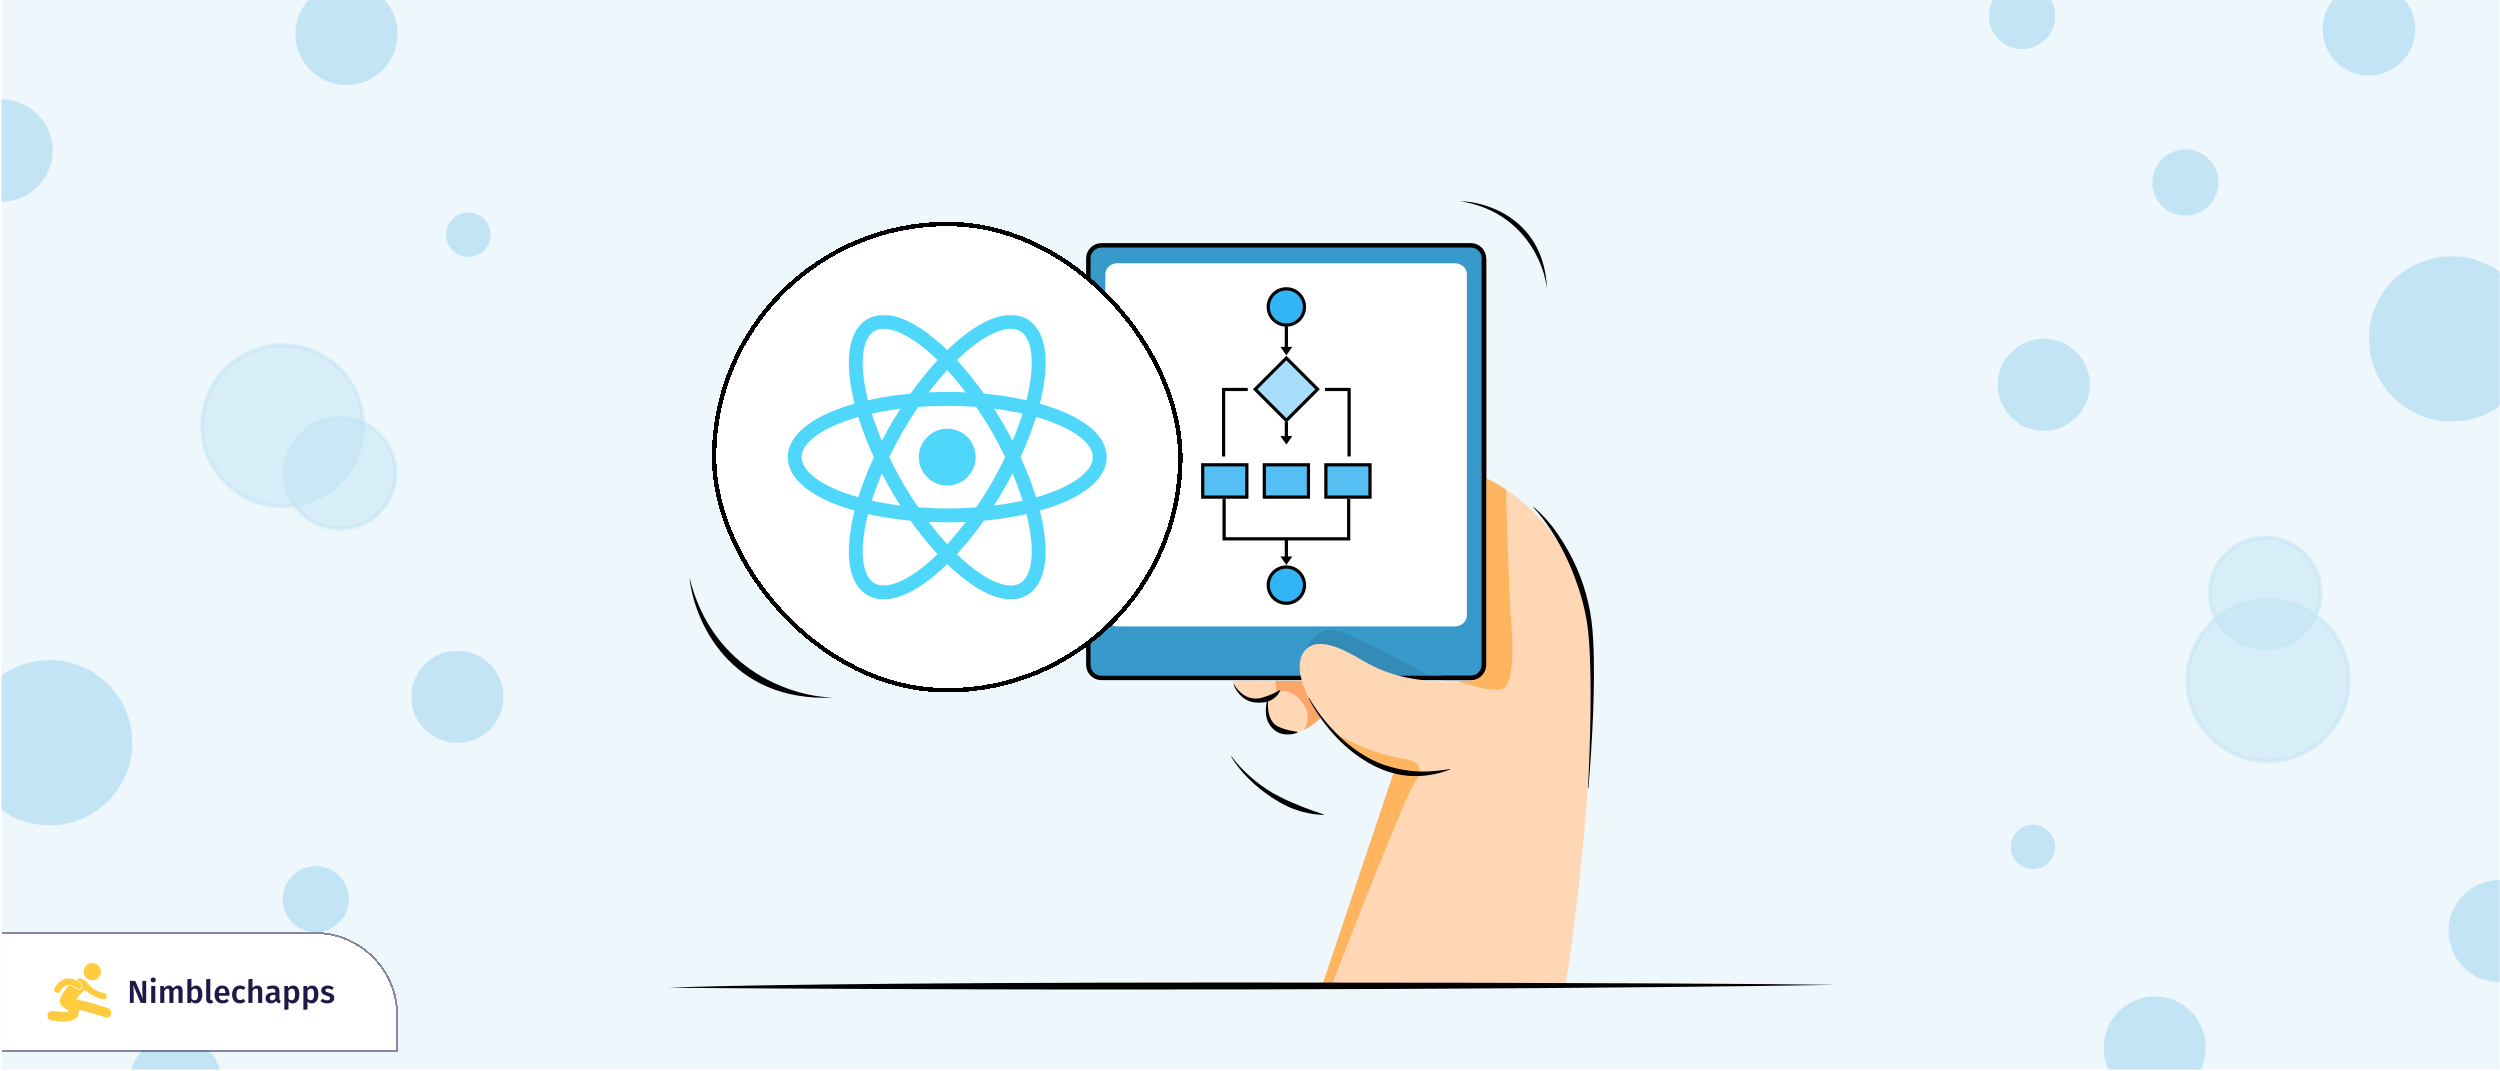 <svg width="1253" height="537" viewBox="0 0 1253 537" fill="none" xmlns="http://www.w3.org/2000/svg">
<g clip-path="url(#clip0_47_2587)">
<rect width="1252" height="536" transform="translate(0.805 0.06)" fill="#EDF7FC"/>
<g clip-path="url(#clip1_47_2587)">
<circle opacity="0.5" cx="141.685" cy="213.359" r="40.402" fill="#C2E4F5" stroke="#C2E4F5" stroke-width="2"/>
<circle cx="24.904" cy="372.257" r="40.402" fill="#C2E4F5" stroke="#C2E4F5" stroke-width="2"/>
<circle cx="173.657" cy="17.06" r="24.604" fill="#C2E4F5" stroke="#C2E4F5" stroke-width="2"/>
<circle cx="0.805" cy="75.455" r="24.604" fill="#C2E4F5" stroke="#C2E4F5" stroke-width="2"/>
<circle opacity="0.5" cx="170.473" cy="237.211" r="27.788" fill="#C2E4F5" stroke="#C2E4F5" stroke-width="2"/>
<circle cx="158.264" cy="450.643" r="15.579" fill="#C2E4F5" stroke="#C2E4F5" stroke-width="2"/>
<circle cx="229.262" cy="349.257" r="22.081" fill="#C2E4F5" stroke="#C2E4F5" stroke-width="2"/>
<circle cx="234.704" cy="117.638" r="10.138" fill="#C2E4F5" stroke="#C2E4F5" stroke-width="2"/>
<circle cx="88.002" cy="542.632" r="22.197" fill="#C2E4F5" stroke="#C2E4F5" stroke-width="2"/>
<circle opacity="0.5" cx="1136.75" cy="341.043" r="40.402" transform="rotate(180 1136.75 341.043)" fill="#C2E4F5" stroke="#C2E4F5" stroke-width="2"/>
<circle cx="1228.71" cy="169.852" r="40.402" transform="rotate(180 1228.71 169.852)" fill="#C2E4F5" stroke="#C2E4F5" stroke-width="2"/>
<circle cx="1079.95" cy="525.049" r="24.604" transform="rotate(180 1079.95 525.049)" fill="#C2E4F5" stroke="#C2E4F5" stroke-width="2"/>
<circle cx="1252.8" cy="466.653" r="24.604" transform="rotate(180 1252.8 466.653)" fill="#C2E4F5" stroke="#C2E4F5" stroke-width="2"/>
<circle opacity="0.5" cx="1135.32" cy="297.184" r="27.788" transform="rotate(180 1135.32 297.184)" fill="#C2E4F5" stroke="#C2E4F5" stroke-width="2"/>
<circle cx="1095.35" cy="91.465" r="15.579" transform="rotate(180 1095.35 91.465)" fill="#C2E4F5" stroke="#C2E4F5" stroke-width="2"/>
<circle cx="1013.47" cy="8.035" r="15.579" transform="rotate(180 1013.47 8.035)" fill="#C2E4F5" stroke="#C2E4F5" stroke-width="2"/>
<circle cx="1024.35" cy="192.851" r="22.081" transform="rotate(180 1024.35 192.851)" fill="#C2E4F5" stroke="#C2E4F5" stroke-width="2"/>
<circle cx="1018.91" cy="424.47" r="10.138" transform="rotate(180 1018.91 424.47)" fill="#C2E4F5" stroke="#C2E4F5" stroke-width="2"/>
<circle cx="1187.3" cy="14.653" r="22.197" transform="rotate(180 1187.3 14.653)" fill="#C2E4F5" stroke="#C2E4F5" stroke-width="2"/>
</g>
<g clip-path="url(#clip2_47_2587)">
<path d="M660.916 339.789H552.058C551.193 339.789 550.337 339.619 549.538 339.289C548.74 338.958 548.014 338.475 547.402 337.865C546.168 336.632 545.474 334.962 545.474 333.219V129.535C545.474 127.793 546.168 126.122 547.402 124.89C548.637 123.658 550.312 122.966 552.058 122.966H737.194C738.058 122.966 738.915 123.136 739.713 123.466C740.512 123.796 741.238 124.28 741.849 124.89C742.461 125.5 742.946 126.224 743.277 127.021C743.607 127.818 743.778 128.673 743.778 129.535V333.219C743.778 334.962 743.084 336.632 741.849 337.865C740.615 339.097 738.94 339.789 737.194 339.789H694.446" fill="#389ACB"/>
<path d="M660.916 339.789H552.058C551.193 339.789 550.337 339.619 549.538 339.289C548.74 338.958 548.014 338.475 547.402 337.865C546.168 336.632 545.474 334.962 545.474 333.219V129.535C545.474 127.793 546.168 126.122 547.402 124.89C548.637 123.658 550.312 122.966 552.058 122.966H737.194C738.058 122.966 738.915 123.136 739.713 123.466C740.512 123.796 741.238 124.28 741.849 124.89C742.461 125.5 742.946 126.224 743.277 127.021C743.607 127.818 743.778 128.673 743.778 129.535V333.219C743.778 334.962 743.084 336.632 741.849 337.865C740.615 339.097 738.94 339.789 737.194 339.789H694.446" stroke="black" stroke-width="2.22" stroke-miterlimit="10"/>
<path d="M653.883 327.05C653.883 327.05 658.605 312.87 670.936 316.331C683.267 319.792 718.726 340.173 718.726 340.173C718.726 340.173 712.559 347.48 689.05 342.866C665.54 338.253 653.883 327.05 653.883 327.05Z" fill="black" fill-opacity="0.1"/>
<path d="M665.735 355.844C665.735 355.844 660.317 362.354 654.462 365.362C645.517 369.955 634.806 363.775 635.292 352.414C635.321 351.731 635.292 351.044 635.384 350.364C635.384 350.364 621.221 354.69 617.752 341.135L665.807 341.423L665.735 355.844Z" fill="#FFD7B5"/>
<path d="M665.807 341.423L639.128 341.263C639.522 343.117 639.721 345.007 639.72 346.903C639.72 346.903 646.802 343.73 653.161 352.671C656.782 357.76 655.436 362.566 653.606 365.766C653.893 365.642 654.179 365.507 654.462 365.362C660.318 362.354 665.735 355.844 665.735 355.844L665.807 341.423Z" fill="#FBA669"/>
<path d="M662.988 493.131L698.831 386.273C698.831 386.273 673.539 380.072 656.196 350.365C656.196 350.365 646.657 333.636 654.462 325.561C662.266 317.486 679.031 329.022 683.944 331.617C688.858 334.213 702.445 342.577 729.9 341.424L736.925 341.186C738.869 341.121 740.711 340.307 742.065 338.914C743.419 337.522 744.18 335.66 744.187 333.72L744.545 239.612C744.545 239.612 788.095 257.494 795.418 311.332C802.741 365.17 788.486 473.23 784.63 493.225L662.988 493.131Z" fill="#FFD7B5"/>
<path d="M667.672 493.134C677.586 467.521 704.503 398.529 709.67 391.031C716.029 381.801 704.178 380.359 704.178 380.359C690.518 378.461 677.588 372.334 669.398 367.715C684.089 382.643 698.828 386.272 698.828 386.272L662.988 493.131L667.672 493.134Z" fill="#FFB460"/>
<path d="M752.594 345.461C761.121 343.442 757.074 307.678 757.074 307.678C757.074 307.678 755.172 266.887 754.843 245.384C751.59 243.157 748.145 241.225 744.547 239.612L744.191 333.716C744.183 335.657 743.423 337.519 742.068 338.911C740.714 340.303 738.872 341.118 736.928 341.183L730.616 341.396C738.054 343.925 747.737 346.611 752.594 345.461Z" fill="#FFB460"/>
<path d="M656.096 349.8C659.7 355.959 664.043 361.658 669.029 366.768C671.488 369.327 674.117 371.717 676.899 373.922C679.678 376.104 682.628 378.059 685.721 379.769C686.505 380.171 687.256 380.633 688.063 380.985L690.451 382.096L692.902 383.051L693.514 383.289L694.14 383.486L695.391 383.88C698.717 384.941 702.131 385.705 705.592 386.162L706.888 386.359L708.194 386.462C709.067 386.523 709.939 386.619 710.814 386.653C712.565 386.674 714.326 386.755 716.086 386.627C719.642 386.445 723.183 386.041 726.689 385.418L726.762 385.671C723.383 387.009 719.859 387.95 716.261 388.473C714.451 388.747 712.626 388.916 710.796 388.979C709.88 389.015 708.963 388.952 708.043 388.943L706.664 388.91L705.291 388.778C701.619 388.448 698.007 387.631 694.552 386.347L693.261 385.864L692.617 385.622L691.989 385.341L689.481 384.216L687.045 382.956C686.224 382.554 685.465 382.043 684.671 381.592C681.554 379.717 678.592 377.594 675.816 375.245C673.065 372.894 670.476 370.361 668.067 367.662C665.678 364.962 663.451 362.124 661.399 359.162C659.338 356.215 657.488 353.126 655.865 349.918L656.096 349.8Z" fill="black"/>
<path d="M617.287 379.138C620.047 382.879 623.219 386.299 626.744 389.334C630.192 392.417 633.944 395.143 637.942 397.473C641.949 399.724 646.108 401.694 650.389 403.37C652.475 404.347 654.668 405.043 656.825 405.893C657.898 406.346 659.016 406.644 660.121 407.017C661.226 407.391 662.337 407.768 663.445 408.207L663.4 408.465C662.22 408.416 661.043 408.301 659.86 408.189C658.675 408.096 657.498 407.924 656.337 407.675C655.173 407.439 654.02 407.15 652.858 406.887L651.989 406.673C651.704 406.589 651.425 406.487 651.142 406.395L649.449 405.826C648.315 405.456 647.202 405.029 646.112 404.547C645.033 404.038 643.965 403.509 642.904 402.97C642.641 402.831 642.373 402.703 642.114 402.554L641.35 402.09L639.824 401.165L638.295 400.25C637.786 399.945 637.308 399.585 636.819 399.255C632.866 396.644 629.188 393.642 625.84 390.293C622.484 386.983 619.537 383.285 617.061 379.278L617.287 379.138Z" fill="black"/>
<path d="M618.451 342.914C619.565 344.928 621.107 346.676 622.969 348.034C624.75 349.334 626.886 350.063 629.092 350.126C630.188 350.146 631.281 350.013 632.34 349.731C633.394 349.444 634.398 349.066 635.409 348.713C637.53 347.957 639.569 346.988 641.494 345.822L641.704 345.98C641.238 347.158 640.513 348.218 639.583 349.08C638.663 349.965 637.6 350.687 636.438 351.217C635.266 351.734 634.011 352.036 632.732 352.11C631.473 352.214 630.208 352.204 628.951 352.082C626.427 351.795 624.061 350.707 622.203 348.978C620.426 347.328 619.058 345.287 618.208 343.019L618.451 342.914Z" fill="black"/>
<path d="M650.438 367.077C649.314 367.605 648.108 367.935 646.872 368.053C645.619 368.195 644.352 368.153 643.112 367.925C641.827 367.695 640.603 367.204 639.515 366.485C637.343 365.017 635.741 362.85 634.976 360.345C634.649 359.152 634.465 357.924 634.428 356.687C634.402 354.296 634.729 351.915 635.399 349.619L635.657 349.667C635.378 351.96 635.405 354.28 635.74 356.565C635.908 357.662 636.206 358.734 636.627 359.761C637.039 360.742 637.612 361.647 638.324 362.438C639.03 363.198 639.88 363.81 640.826 364.238C641.773 364.68 642.748 365.06 643.746 365.376C644.796 365.708 645.863 365.985 646.942 366.207C648.052 366.425 649.197 366.621 650.391 366.82L650.438 367.077Z" fill="black"/>
<path d="M795.868 394.963C796.541 382.625 796.962 370.28 797.131 357.926C797.224 351.75 797.263 345.58 797.161 339.413C797.059 333.246 796.857 327.082 796.384 320.952C795.646 308.672 792.368 296.805 787.739 285.499C786.585 282.67 785.303 279.893 783.93 277.156C782.571 274.415 781.072 271.742 779.496 269.114C777.92 266.485 776.224 263.924 774.405 261.449C772.602 258.952 770.645 256.57 768.546 254.316L768.726 254.125C773.434 258.227 777.577 262.932 781.048 268.118C784.582 273.276 787.631 278.75 790.156 284.469C791.416 287.33 792.555 290.25 793.541 293.217C794.527 296.183 795.349 299.208 796.06 302.254C796.745 305.31 797.311 308.378 797.695 311.496C798.082 314.603 798.318 317.707 798.495 320.809C798.838 327.013 798.913 333.21 798.878 339.401C798.844 345.592 798.677 351.777 798.451 357.958C797.931 370.317 797.158 382.657 796.132 394.979L795.868 394.963Z" fill="black"/>
<path d="M743.778 129.535V333.219C743.778 334.961 743.084 336.632 741.849 337.864C740.615 339.096 738.94 339.788 737.194 339.788H722.581" stroke="black" stroke-width="2.22" stroke-miterlimit="10"/>
<path d="M659.482 313.96H560.016C556.693 313.96 554 311.491 554 308.445V137.46C554 134.414 556.693 131.945 560.016 131.945H729.178C732.5 131.945 735.193 134.414 735.193 137.46V308.445C735.193 311.491 732.5 313.96 729.178 313.96H690.118" fill="white"/>
<circle cx="644.726" cy="153.831" r="9.081" fill="#33B4F4" stroke="black" stroke-width="1.61"/>
<circle cx="644.726" cy="293.265" r="9.081" fill="#33B4F4" stroke="black" stroke-width="1.61"/>
<rect x="629.087" y="195.099" width="22.117" height="22.117" transform="rotate(-45 629.087 195.099)" fill="#A6DEFA" stroke="black" stroke-width="1.61"/>
<rect x="602.805" y="232.963" width="22.117" height="16.186" fill="#55BFF3" stroke="black" stroke-width="1.61"/>
<rect x="664.53" y="232.963" width="22.117" height="16.186" fill="#55BFF3" stroke="black" stroke-width="1.61"/>
<rect x="633.667" y="232.963" width="22.117" height="16.186" fill="#55BFF3" stroke="black" stroke-width="1.61"/>
<path d="M644.721 174.592V163.476" stroke="black" stroke-width="1.61"/>
<path d="M644.726 280.27V270.069" stroke="black" stroke-width="1.61"/>
<path d="M644.726 219.316V211.41" stroke="black" stroke-width="1.61"/>
<path d="M664.073 195.204H676.174V228.79" stroke="black" stroke-width="1.61"/>
<path d="M625.379 195.204H613.278V228.79" stroke="black" stroke-width="1.61"/>
<path d="M613.522 249.953V270.069H622.98H675.957V249.953" stroke="black" stroke-width="1.61"/>
<path d="M646.16 174.638H643.292L644.726 176.695L646.16 174.638Z" fill="#55BFF3" stroke="black" stroke-width="1.61"/>
<path d="M646.16 219.362H643.292L644.726 221.418L646.16 219.362Z" fill="#55BFF3" stroke="black" stroke-width="1.61"/>
<path d="M646.16 279.696H643.292L644.726 281.753L646.16 279.696Z" fill="#55BFF3" stroke="black" stroke-width="1.61"/>
<path d="M731.845 100.827C745.865 101.123 774.197 110.417 775.371 145.229C774.222 132.577 763.909 105.983 731.845 100.827Z" fill="black"/>
<g filter="url(#filter0_di_47_2587)">
<rect x="349.022" y="103.393" width="233.695" height="233.695" rx="116.848" fill="white" shape-rendering="crispEdges"/>
<g clip-path="url(#clip3_47_2587)">
<path d="M465.869 234.488C473.738 234.488 480.117 228.109 480.117 220.24C480.117 212.372 473.738 205.993 465.869 205.993C458.001 205.993 451.622 212.372 451.622 220.24C451.622 228.109 458.001 234.488 465.869 234.488Z" fill="#4FD6FB"/>
<path fill-rule="evenodd" clip-rule="evenodd" d="M397.757 211.458C394.318 214.562 392.895 217.536 392.895 220.24C392.895 222.945 394.318 225.918 397.757 229.023C401.195 232.127 406.366 235.081 413.051 237.634C426.398 242.73 445.071 245.955 465.869 245.955C486.668 245.955 505.341 242.73 518.687 237.634C525.373 235.081 530.543 232.127 533.982 229.023C537.421 225.918 538.843 222.945 538.843 220.24C538.843 217.536 537.421 214.562 533.982 211.458C530.543 208.354 525.373 205.399 518.687 202.846C505.341 197.75 486.668 194.526 465.869 194.526C445.071 194.526 426.398 197.75 413.051 202.846C406.366 205.399 401.195 208.354 397.757 211.458ZM410.572 196.354C424.895 190.885 444.446 187.576 465.869 187.576C487.293 187.576 506.844 190.885 521.166 196.354C528.316 199.083 534.34 202.419 538.639 206.299C542.937 210.179 545.793 214.884 545.793 220.24C545.793 225.596 542.937 230.301 538.639 234.181C534.34 238.062 528.316 241.397 521.166 244.127C506.844 249.595 487.293 252.905 465.869 252.905C444.446 252.905 424.895 249.595 410.572 244.127C403.423 241.397 397.398 238.062 393.1 234.181C388.802 230.301 385.946 225.596 385.946 220.24C385.946 214.884 388.802 210.179 393.1 206.299C397.398 202.419 403.423 199.083 410.572 196.354Z" fill="#4FD6FB"/>
<path fill-rule="evenodd" clip-rule="evenodd" d="M439.419 156.862C435.011 155.436 431.724 155.691 429.382 157.043C427.04 158.395 425.176 161.114 424.207 165.644C423.238 170.174 423.265 176.129 424.397 183.195C426.657 197.302 433.201 215.086 443.6 233.097C453.999 251.109 466.128 265.668 477.215 274.679C482.768 279.192 487.912 282.193 492.32 283.619C496.728 285.045 500.014 284.79 502.356 283.437C504.698 282.085 506.562 279.367 507.531 274.836C508.5 270.306 508.474 264.351 507.342 257.285C505.082 243.178 498.538 225.395 488.139 207.383C477.74 189.371 465.61 174.812 454.524 165.802C448.971 161.288 443.826 158.288 439.419 156.862ZM458.907 160.408C470.804 170.078 483.446 185.355 494.158 203.908C504.869 222.461 511.779 241.048 514.204 256.186C515.415 263.742 515.539 270.627 514.328 276.29C513.117 281.952 510.47 286.778 505.831 289.456C501.193 292.134 495.69 292.013 490.181 290.231C484.671 288.449 478.77 284.899 472.832 280.072C460.934 270.403 448.293 255.125 437.581 236.572C426.869 218.019 419.96 199.433 417.535 184.295C416.324 176.739 416.2 169.853 417.411 164.191C418.622 158.528 421.269 153.702 425.907 151.024C430.546 148.346 436.049 148.467 441.558 150.249C447.068 152.032 452.969 155.582 458.907 160.408Z" fill="#4FD6FB"/>
<path fill-rule="evenodd" clip-rule="evenodd" d="M507.531 165.644C506.562 161.114 504.698 158.395 502.356 157.043C500.014 155.691 496.728 155.436 492.32 156.862C487.912 158.288 482.768 161.288 477.215 165.802C466.128 174.812 453.999 189.371 443.6 207.383C433.201 225.395 426.657 243.178 424.397 257.285C423.265 264.351 423.238 270.306 424.207 274.836C425.176 279.367 427.04 282.085 429.382 283.437C431.724 284.79 435.011 285.045 439.419 283.619C443.826 282.193 448.971 279.192 454.524 274.679C465.61 265.668 477.74 251.109 488.139 233.098C498.538 215.086 505.082 197.302 507.342 183.195C508.474 176.129 508.5 170.174 507.531 165.644ZM514.204 184.295C511.779 199.433 504.869 218.019 494.158 236.572C483.446 255.126 470.804 270.403 458.907 280.072C452.969 284.899 447.068 288.449 441.558 290.231C436.049 292.013 430.546 292.134 425.907 289.456C421.269 286.778 418.622 281.952 417.411 276.29C416.2 270.627 416.324 263.742 417.535 256.186C419.96 241.048 426.869 222.461 437.581 203.908C448.293 185.355 460.934 170.078 472.832 160.408C478.77 155.582 484.671 152.032 490.181 150.249C495.69 148.467 501.193 148.346 505.831 151.024C510.47 153.702 513.117 158.528 514.328 164.191C515.539 169.853 515.415 176.739 514.204 184.295Z" fill="#4FD6FB"/>
</g>
<rect x="349.022" y="103.393" width="233.695" height="233.695" rx="116.848" stroke="black" stroke-width="2.22" shape-rendering="crispEdges"/>
</g>
<path d="M345.56 289.462C347.741 310.572 365.266 352.156 417.918 349.619C398.693 349.452 357.306 337.187 345.56 289.462Z" fill="black"/>
</g>
<path d="M617.213 492.44C431.032 492.44 351.625 494.196 335.195 495.074C612.73 497.181 840.327 494.976 919.433 493.611C896.268 493.22 803.393 492.44 617.213 492.44Z" fill="black"/>
<g filter="url(#filter1_d_47_2587)">
<path d="M0.805 478.06H157.605C180.248 478.06 198.605 496.416 198.605 519.06V536.06H0.805V478.06Z" fill="white" shape-rendering="crispEdges"/>
<g clip-path="url(#clip4_47_2587)">
<rect width="152.8" height="48" transform="translate(15.805 483.06)" fill="white"/>
<path fill-rule="evenodd" clip-rule="evenodd" d="M40.383 500.395C41.465 500.48 42.293 501.189 43.037 501.841C43.158 501.965 43.278 502.095 43.397 502.231C43.516 502.368 43.635 502.51 43.755 502.658C45.849 505.244 48.552 507.105 51.957 507.66C52.983 507.828 53.636 508.326 53.569 509.405C53.51 510.366 52.661 510.861 51.475 510.73C51.223 510.703 50.974 510.639 50.724 510.587C47.946 510.007 45.535 508.675 43.464 506.791C42.63 506.032 42.213 506.166 41.579 506.938C40.771 507.921 39.832 508.796 38.989 509.752C38.051 510.814 38.069 510.835 39.423 511.123C44.334 512.166 49.144 513.57 53.889 515.206C55.486 515.757 56.145 517.013 55.637 518.495C55.211 519.74 53.869 520.266 52.345 519.779C51.941 519.65 51.543 519.498 51.14 519.364C47.669 518.211 44.157 517.203 40.606 516.323C39.683 516.094 39.364 516.166 39.4 517.263C39.466 519.272 38.247 520.805 36.264 521.407C32.643 522.506 29.009 521.96 25.404 521.33C24.19 521.118 23.614 519.827 23.862 518.488C24.069 517.379 25.058 516.597 26.288 516.675C27.304 516.74 28.313 516.917 29.326 517.037C30.639 517.193 31.956 517.238 33.274 517.145C33.633 517.12 34.17 517.22 34.273 516.792C34.385 516.325 33.954 516.108 33.532 515.923C32.951 515.668 32.387 515.354 31.865 514.993C29.941 513.663 29.515 511.875 30.526 509.762C31.523 507.676 32.79 505.778 34.312 504.043C35.893 503.792 37.028 504.671 38.178 505.544C39.127 506.264 40.286 506.105 40.878 505.351C40.977 505.226 41.06 505.084 41.123 504.927C41.879 503.081 39.751 501.78 38.333 501.189C38.687 500.657 39.279 500.48 39.886 500.408C40.051 500.403 40.217 500.399 40.383 500.395Z" fill="#FFCC40"/>
<path fill-rule="evenodd" clip-rule="evenodd" d="M46.245 501.313C43.775 501.321 41.913 499.454 41.915 496.969C41.916 494.519 43.831 492.632 46.289 492.659C48.653 492.685 50.578 494.602 50.6 496.95C50.623 499.363 48.685 501.304 46.245 501.313Z" fill="#FFCC40"/>
<path fill-rule="evenodd" clip-rule="evenodd" d="M34.29 503.663C32.58 503.618 31.636 504.785 30.699 505.948C30.435 506.277 30.246 506.668 29.978 506.993C29.371 507.729 28.599 507.843 27.828 507.332C27.108 506.855 26.87 506.11 27.286 505.326C28.988 502.121 32.278 499.301 36.91 500.813C37.042 500.856 37.176 500.902 37.31 500.953C38.806 501.78 41.997 502.962 40.561 505.165C40.46 505.292 40.35 505.394 40.232 505.472C39.643 505.863 38.852 505.65 37.877 504.938C36.817 504.164 35.711 503.451 34.29 503.663Z" fill="#FFCC40"/>
<g clip-path="url(#clip5_47_2587)">
<path d="M73.261 512.659H70.525L66.734 503.715C66.829 504.505 66.899 505.219 66.942 505.859C66.995 506.499 67.022 507.262 67.022 508.147V512.659H65.102V501.603H67.773L71.629 510.563C71.566 510.137 71.501 509.577 71.438 508.883C71.374 508.179 71.341 507.481 71.341 506.787V501.603H73.261V512.659Z" fill="#221747"/>
<path d="M77.835 504.195V512.659H75.787V504.195H77.835ZM76.796 499.907C77.18 499.907 77.489 500.03 77.724 500.275C77.969 500.51 78.091 500.803 78.091 501.155C78.091 501.507 77.969 501.801 77.724 502.035C77.489 502.27 77.18 502.387 76.796 502.387C76.422 502.387 76.113 502.27 75.868 502.035C75.633 501.801 75.516 501.507 75.516 501.155C75.516 500.803 75.633 500.51 75.868 500.275C76.113 500.03 76.422 499.907 76.796 499.907Z" fill="#221747"/>
<path d="M89.279 503.955C89.962 503.955 90.506 504.19 90.911 504.659C91.317 505.118 91.519 505.742 91.519 506.531V512.659H89.471V506.851C89.471 505.945 89.162 505.491 88.543 505.491C88.213 505.491 87.924 505.598 87.679 505.811C87.445 506.014 87.199 506.334 86.943 506.771V512.659H84.895V506.851C84.895 505.945 84.586 505.491 83.967 505.491C83.626 505.491 83.332 505.598 83.087 505.811C82.853 506.014 82.607 506.334 82.351 506.771V512.659H80.303V504.195H82.079L82.239 505.299C82.879 504.403 83.695 503.955 84.687 503.955C85.178 503.955 85.599 504.083 85.951 504.339C86.314 504.585 86.575 504.931 86.735 505.379C87.076 504.921 87.45 504.569 87.855 504.323C88.271 504.078 88.746 503.955 89.279 503.955Z" fill="#221747"/>
<path d="M98.281 503.955C99.262 503.955 100.03 504.35 100.585 505.139C101.14 505.918 101.417 507.011 101.417 508.419C101.417 509.294 101.278 510.073 101.001 510.755C100.734 511.427 100.35 511.955 99.849 512.339C99.347 512.713 98.755 512.899 98.073 512.899C97.614 512.899 97.193 512.803 96.809 512.611C96.436 512.419 96.11 512.147 95.833 511.795L95.705 512.659H93.897V500.803L95.945 500.579V505.155C96.222 504.771 96.558 504.478 96.953 504.275C97.358 504.062 97.801 503.955 98.281 503.955ZM97.513 511.363C98.067 511.363 98.499 511.129 98.809 510.659C99.118 510.179 99.273 509.433 99.273 508.419C99.273 507.353 99.129 506.601 98.841 506.163C98.553 505.715 98.147 505.491 97.625 505.491C96.974 505.491 96.414 505.875 95.945 506.643V510.387C96.126 510.697 96.35 510.937 96.617 511.107C96.894 511.278 97.193 511.363 97.513 511.363Z" fill="#221747"/>
<path d="M105.428 512.899C104.777 512.899 104.265 512.713 103.892 512.339C103.529 511.955 103.348 511.417 103.348 510.723V500.803L105.396 500.579V510.659C105.396 511.054 105.556 511.251 105.876 511.251C106.036 511.251 106.196 511.225 106.356 511.171L106.788 512.611C106.361 512.803 105.908 512.899 105.428 512.899Z" fill="#221747"/>
<path d="M115.013 508.227C115.013 508.334 114.997 508.611 114.965 509.059H109.653C109.717 509.881 109.93 510.467 110.293 510.819C110.655 511.171 111.135 511.347 111.733 511.347C112.106 511.347 112.458 511.289 112.789 511.171C113.119 511.043 113.471 510.851 113.845 510.595L114.693 511.763C113.754 512.521 112.709 512.899 111.557 512.899C110.266 512.899 109.269 512.505 108.565 511.715C107.871 510.926 107.525 509.849 107.525 508.483C107.525 507.619 107.674 506.846 107.973 506.163C108.271 505.47 108.703 504.931 109.269 504.547C109.834 504.153 110.506 503.955 111.285 503.955C112.469 503.955 113.386 504.334 114.037 505.091C114.687 505.838 115.013 506.883 115.013 508.227ZM112.981 507.635C112.981 506.153 112.431 505.411 111.333 505.411C110.831 505.411 110.437 505.598 110.149 505.971C109.871 506.334 109.706 506.921 109.653 507.731H112.981V507.635Z" fill="#221747"/>
<path d="M120.258 503.955C120.813 503.955 121.309 504.035 121.746 504.195C122.194 504.355 122.615 504.606 123.01 504.947L122.098 506.179C121.81 505.966 121.533 505.811 121.266 505.715C120.999 505.619 120.706 505.571 120.386 505.571C119.117 505.571 118.482 506.537 118.482 508.467C118.482 509.449 118.647 510.158 118.978 510.595C119.309 511.022 119.778 511.235 120.386 511.235C120.685 511.235 120.957 511.187 121.202 511.091C121.458 510.995 121.757 510.841 122.098 510.627L123.01 511.923C122.21 512.574 121.298 512.899 120.274 512.899C119.463 512.899 118.759 512.723 118.162 512.371C117.565 512.009 117.106 511.497 116.786 510.835C116.466 510.174 116.306 509.395 116.306 508.499C116.306 507.603 116.466 506.814 116.786 506.131C117.106 505.438 117.565 504.905 118.162 504.531C118.759 504.147 119.458 503.955 120.258 503.955Z" fill="#221747"/>
<path d="M129.003 503.955C129.749 503.955 130.336 504.185 130.763 504.643C131.189 505.102 131.403 505.731 131.403 506.531V512.659H129.355V506.851C129.355 506.35 129.264 505.998 129.083 505.795C128.912 505.593 128.656 505.491 128.315 505.491C127.973 505.491 127.659 505.603 127.371 505.827C127.083 506.041 126.805 506.35 126.539 506.755V512.659H124.491V500.819L126.539 500.611V505.203C127.221 504.371 128.043 503.955 129.003 503.955Z" fill="#221747"/>
<path d="M140.043 510.419C140.043 510.75 140.091 510.995 140.187 511.155C140.294 511.305 140.459 511.422 140.683 511.507L140.251 512.867C139.771 512.825 139.377 512.707 139.067 512.515C138.769 512.323 138.539 512.03 138.379 511.635C138.091 512.062 137.729 512.382 137.291 512.595C136.865 512.798 136.385 512.899 135.851 512.899C135.009 512.899 134.342 512.659 133.851 512.179C133.361 511.699 133.115 511.07 133.115 510.291C133.115 509.374 133.446 508.675 134.107 508.195C134.779 507.705 135.734 507.459 136.971 507.459H138.027V506.979C138.027 506.435 137.899 506.057 137.643 505.843C137.398 505.619 136.998 505.507 136.443 505.507C135.825 505.507 135.078 505.657 134.203 505.955L133.723 504.563C134.779 504.158 135.803 503.955 136.795 503.955C138.961 503.955 140.043 504.926 140.043 506.867V510.419ZM136.395 511.411C137.089 511.411 137.633 511.065 138.027 510.371V508.659H137.179C135.857 508.659 135.195 509.15 135.195 510.131C135.195 510.537 135.297 510.851 135.499 511.075C135.702 511.299 136.001 511.411 136.395 511.411Z" fill="#221747"/>
<path d="M146.906 503.955C147.973 503.955 148.762 504.345 149.274 505.123C149.786 505.902 150.042 506.995 150.042 508.403C150.042 509.278 149.909 510.057 149.642 510.739C149.386 511.411 149.002 511.939 148.49 512.323C147.989 512.707 147.391 512.899 146.698 512.899C145.802 512.899 145.093 512.59 144.57 511.971V515.923L142.522 516.147V504.195H144.314L144.426 505.235C144.757 504.809 145.135 504.489 145.562 504.275C145.989 504.062 146.437 503.955 146.906 503.955ZM146.122 511.331C147.306 511.331 147.898 510.361 147.898 508.419C147.898 507.385 147.765 506.638 147.498 506.179C147.231 505.721 146.831 505.491 146.298 505.491C145.957 505.491 145.637 505.598 145.338 505.811C145.039 506.014 144.783 506.291 144.57 506.643V510.451C144.965 511.038 145.482 511.331 146.122 511.331Z" fill="#221747"/>
<path d="M156.437 503.955C157.504 503.955 158.293 504.345 158.805 505.123C159.317 505.902 159.573 506.995 159.573 508.403C159.573 509.278 159.44 510.057 159.173 510.739C158.917 511.411 158.533 511.939 158.021 512.323C157.52 512.707 156.922 512.899 156.229 512.899C155.333 512.899 154.624 512.59 154.101 511.971V515.923L152.053 516.147V504.195H153.845L153.957 505.235C154.288 504.809 154.666 504.489 155.093 504.275C155.52 504.062 155.968 503.955 156.437 503.955ZM155.653 511.331C156.837 511.331 157.429 510.361 157.429 508.419C157.429 507.385 157.296 506.638 157.029 506.179C156.762 505.721 156.362 505.491 155.829 505.491C155.488 505.491 155.168 505.598 154.869 505.811C154.57 506.014 154.314 506.291 154.101 506.643V510.451C154.496 511.038 155.013 511.331 155.653 511.331Z" fill="#221747"/>
<path d="M164.256 503.955C165.398 503.955 166.4 504.291 167.264 504.963L166.464 506.163C165.739 505.705 165.03 505.475 164.336 505.475C163.931 505.475 163.616 505.555 163.392 505.715C163.168 505.865 163.056 506.067 163.056 506.323C163.056 506.515 163.104 506.675 163.2 506.803C163.296 506.931 163.467 507.054 163.712 507.171C163.968 507.278 164.342 507.401 164.832 507.539C165.75 507.785 166.427 508.11 166.864 508.515C167.312 508.921 167.536 509.486 167.536 510.211C167.536 511.054 167.195 511.715 166.512 512.195C165.83 512.665 164.982 512.899 163.968 512.899C163.275 512.899 162.64 512.793 162.064 512.579C161.499 512.366 161.008 512.073 160.592 511.699L161.616 510.547C162.352 511.102 163.12 511.379 163.92 511.379C164.379 511.379 164.742 511.289 165.008 511.107C165.286 510.926 165.424 510.675 165.424 510.355C165.424 510.11 165.371 509.918 165.264 509.779C165.168 509.63 164.987 509.502 164.72 509.395C164.464 509.278 164.059 509.139 163.504 508.979C162.64 508.745 162.006 508.419 161.6 508.003C161.195 507.577 160.992 507.049 160.992 506.419C160.992 505.95 161.126 505.529 161.392 505.155C161.67 504.782 162.054 504.489 162.544 504.275C163.046 504.062 163.616 503.955 164.256 503.955Z" fill="#221747"/>
</g>
</g>
<path d="M0.805 477.56H0.305V478.06V536.06V536.56H0.805H198.605H199.105V536.06V519.06C199.105 496.14 180.524 477.56 157.605 477.56H0.805Z" stroke="#221747" stroke-opacity="0.5" shape-rendering="crispEdges"/>
</g>
</g>
<defs>
<filter id="filter0_di_47_2587" x="347.912" y="102.283" width="240.356" height="240.355" filterUnits="userSpaceOnUse" color-interpolation-filters="sRGB">
<feFlood flood-opacity="0" result="BackgroundImageFix"/>
<feColorMatrix in="SourceAlpha" type="matrix" values="0 0 0 0 0 0 0 0 0 0 0 0 0 0 0 0 0 0 127 0" result="hardAlpha"/>
<feOffset dx="4.44" dy="4.44"/>
<feComposite in2="hardAlpha" operator="out"/>
<feColorMatrix type="matrix" values="0 0 0 0 0 0 0 0 0 0 0 0 0 0 0 0 0 0 0.1 0"/>
<feBlend mode="normal" in2="BackgroundImageFix" result="effect1_dropShadow_47_2587"/>
<feBlend mode="normal" in="SourceGraphic" in2="effect1_dropShadow_47_2587" result="shape"/>
<feColorMatrix in="SourceAlpha" type="matrix" values="0 0 0 0 0 0 0 0 0 0 0 0 0 0 0 0 0 0 127 0" result="hardAlpha"/>
<feOffset dx="4.44" dy="4.44"/>
<feComposite in2="hardAlpha" operator="arithmetic" k2="-1" k3="1"/>
<feColorMatrix type="matrix" values="0 0 0 0 0 0 0 0 0 0 0 0 0 0 0 0 0 0 0.1 0"/>
<feBlend mode="normal" in2="shape" result="effect2_innerShadow_47_2587"/>
</filter>
<filter id="filter1_d_47_2587" x="-44.195" y="423.06" width="287.8" height="148" filterUnits="userSpaceOnUse" color-interpolation-filters="sRGB">
<feFlood flood-opacity="0" result="BackgroundImageFix"/>
<feColorMatrix in="SourceAlpha" type="matrix" values="0 0 0 0 0 0 0 0 0 0 0 0 0 0 0 0 0 0 127 0" result="hardAlpha"/>
<feOffset dy="-10"/>
<feGaussianBlur stdDeviation="22"/>
<feComposite in2="hardAlpha" operator="out"/>
<feColorMatrix type="matrix" values="0 0 0 0 0 0 0 0 0 0 0 0 0 0 0 0 0 0 0.07 0"/>
<feBlend mode="normal" in2="BackgroundImageFix" result="effect1_dropShadow_47_2587"/>
<feBlend mode="normal" in="SourceGraphic" in2="effect1_dropShadow_47_2587" result="shape"/>
</filter>
<clipPath id="clip0_47_2587">
<rect width="1252" height="536" fill="white" transform="translate(0.805 0.06)"/>
</clipPath>
<clipPath id="clip1_47_2587">
<rect width="1252" height="536" fill="white" transform="translate(0.805 0.06)"/>
</clipPath>
<clipPath id="clip2_47_2587">
<rect width="529.32" height="397.282" fill="white" transform="translate(335 95.945)"/>
</clipPath>
<clipPath id="clip3_47_2587">
<rect width="159.848" height="142.219" fill="white" transform="translate(385.946 149.131)"/>
</clipPath>
<clipPath id="clip4_47_2587">
<rect width="152.8" height="48" fill="white" transform="translate(15.805 483.06)"/>
</clipPath>
<clipPath id="clip5_47_2587">
<rect width="104.8" height="19.2" fill="white" transform="translate(63.806 497.459)"/>
</clipPath>
</defs>
</svg>
